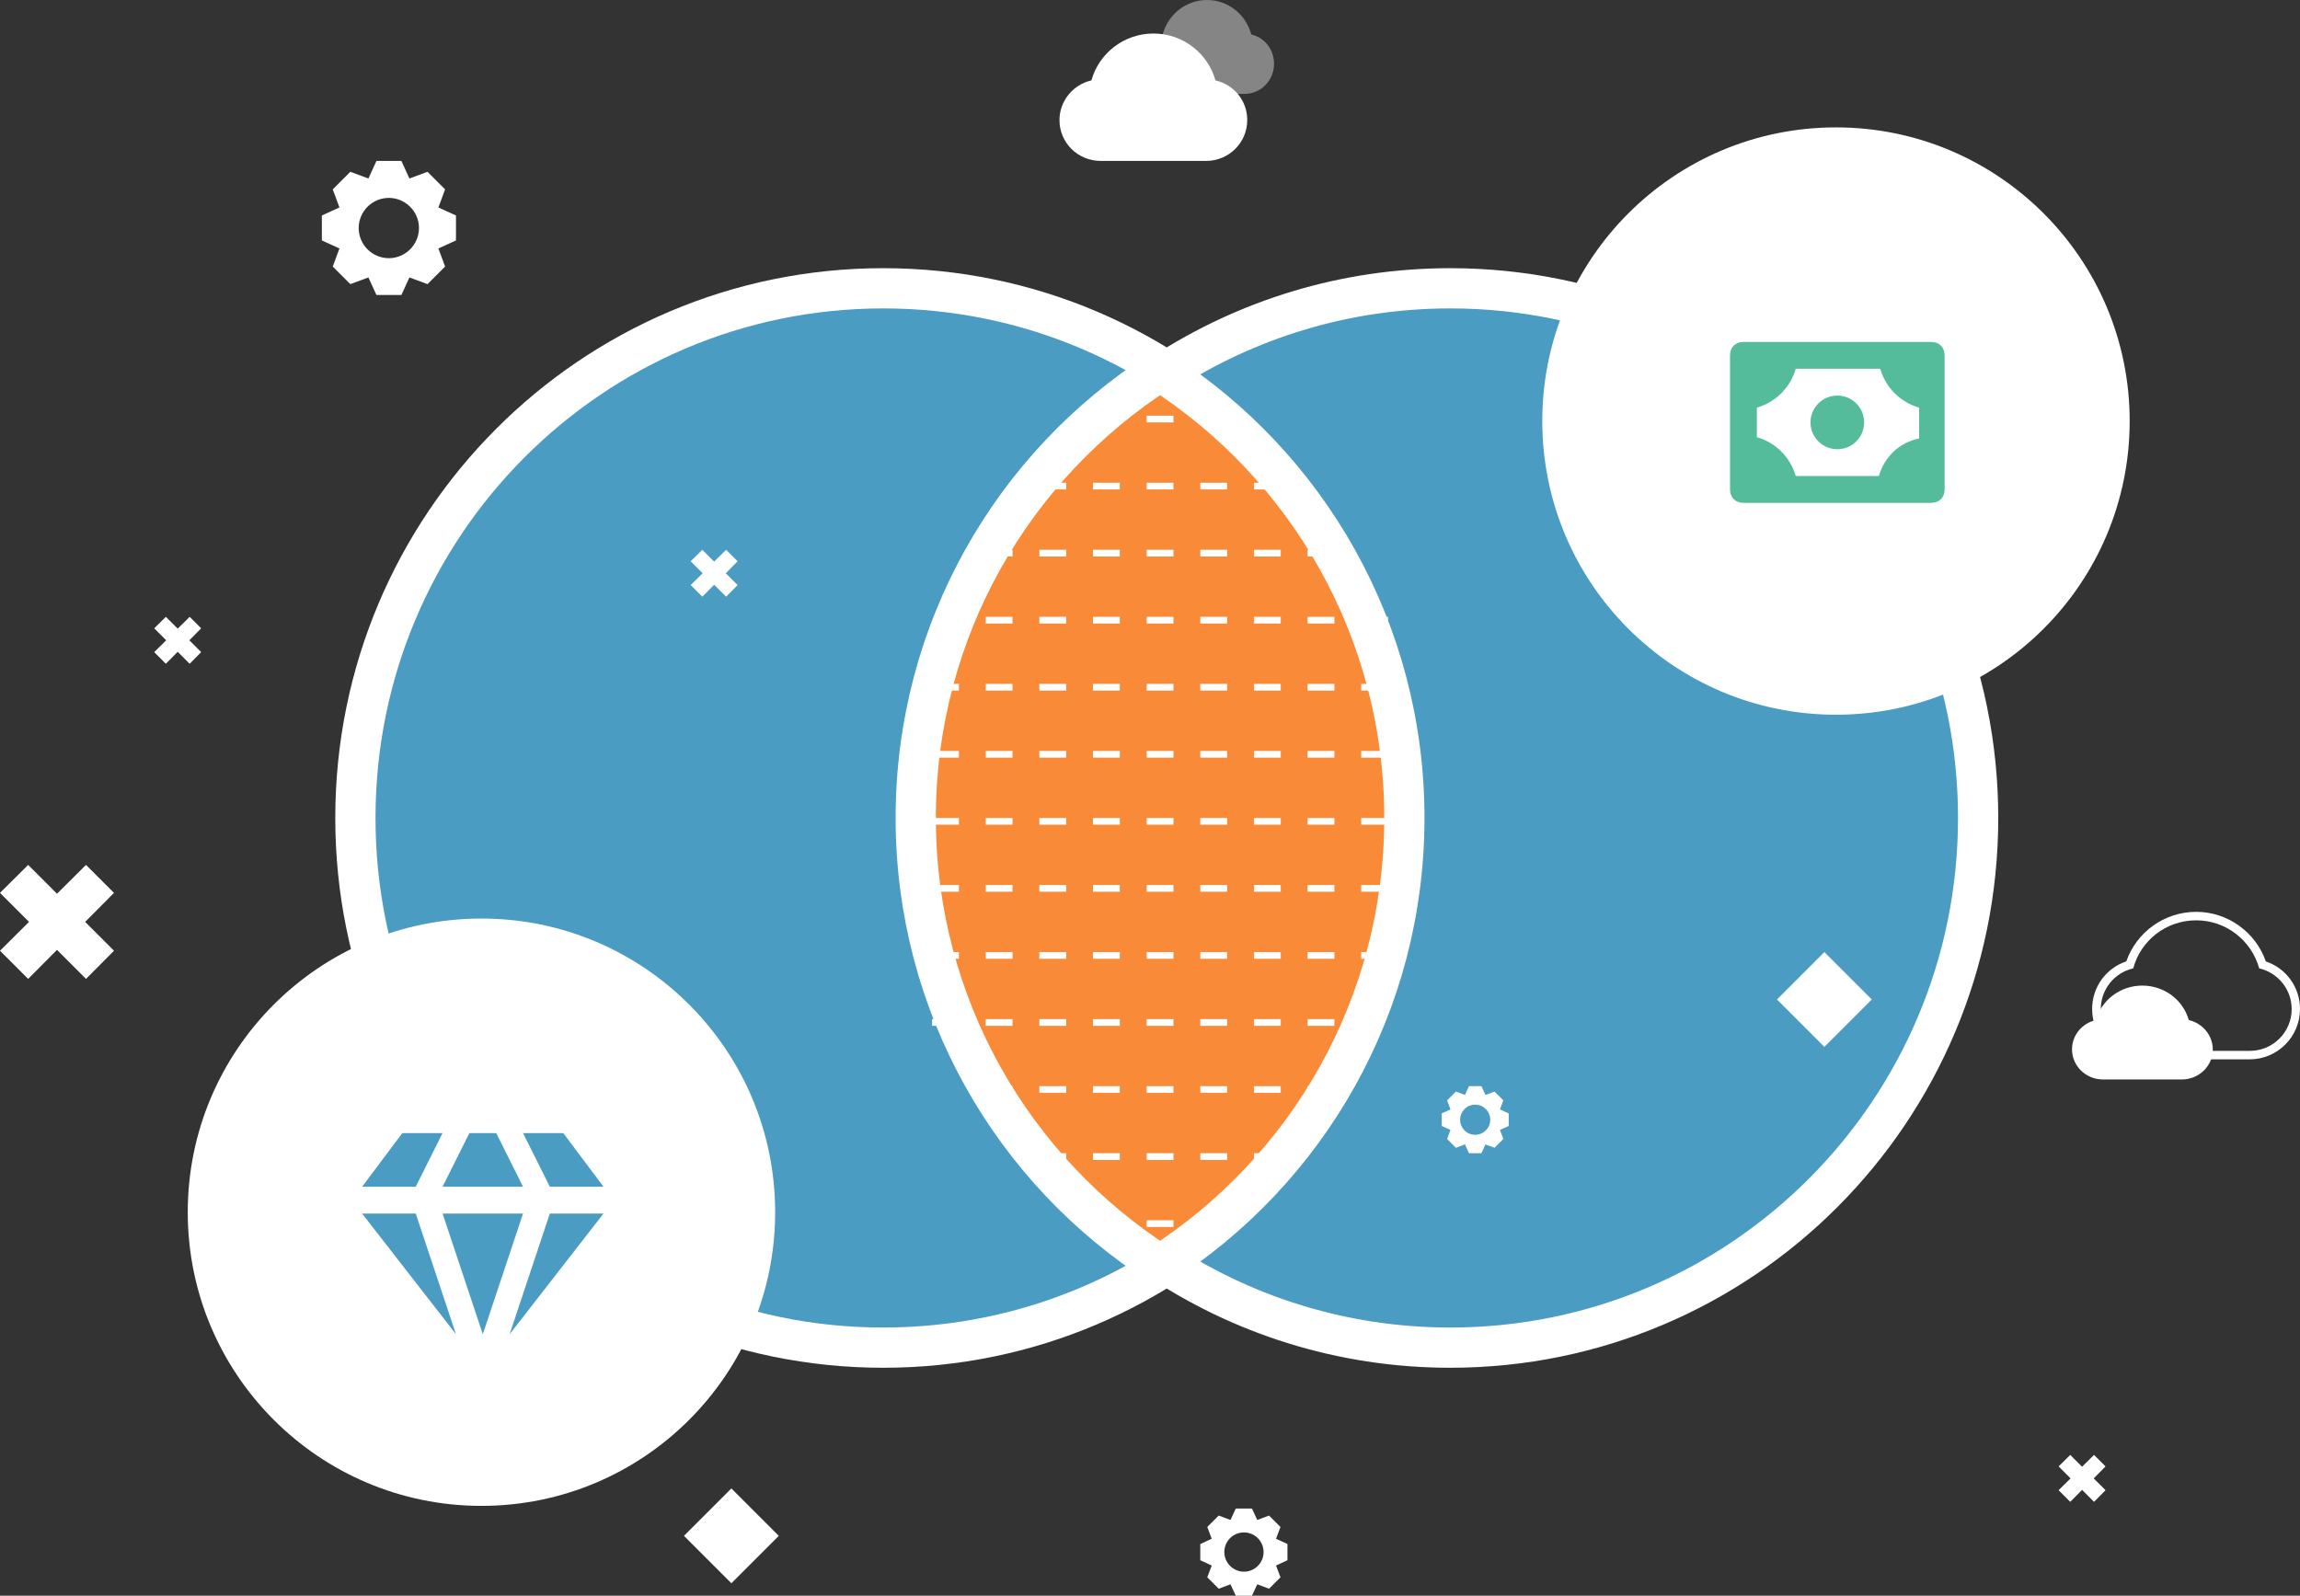 <svg xmlns="http://www.w3.org/2000/svg" xmlns:xlink="http://www.w3.org/1999/xlink" width="343" height="238">
	<rect width="100%" height="100%" fill="#333333" stroke="none"/>
	<defs>
		<clipPath id="clip_0">
			<rect x="-61" y="-4038" width="1024" height="5194" clip-rule="evenodd"/>
		</clipPath>
	</defs>
	<g clip-path="url(#clip_0)">
		<path fill="rgb(74,156,194)" stroke="none" transform="translate(53 43)" d="M78.718 158C122.192 158 157.435 122.63 157.435 79C157.435 35.37 122.192 0 78.718 0C35.243 0 0 35.37 0 79C0 122.63 35.243 158 78.718 158Z"/>
	</g>
	<defs>
		<clipPath id="clip_1">
			<rect x="-61" y="-4038" width="1024" height="5194" clip-rule="evenodd"/>
		</clipPath>
	</defs>
	<g clip-path="url(#clip_1)">
		<path fill="none" stroke="rgb(255,255,255)" stroke-width="6" stroke-miterlimit="4" transform="translate(53 43)" d="M78.718 158C122.192 158 157.435 122.63 157.435 79C157.435 35.37 122.192 0 78.718 0C35.243 0 0 35.37 0 79C0 122.63 35.243 158 78.718 158Z"/>
	</g>
	<defs>
		<clipPath id="clip_2">
			<rect x="-61" y="-4038" width="1024" height="5194" clip-rule="evenodd"/>
		</clipPath>
	</defs>
	<g clip-path="url(#clip_2)">
		<path fill="rgb(74,156,194)" stroke="none" transform="translate(172.335 43)" d="M0 144.551C12.551 153.043 27.672 158 43.948 158C87.422 158 122.665 122.63 122.665 79C122.665 35.37 87.422 0 43.948 0C28.192 0 13.518 4.645 1.21 12.646"/>
	</g>
	<defs>
		<clipPath id="clip_3">
			<rect x="-61" y="-4038" width="1024" height="5194" clip-rule="evenodd"/>
		</clipPath>
	</defs>
	<g clip-path="url(#clip_3)">
		<path fill="none" stroke="rgb(255,255,255)" stroke-width="6" stroke-miterlimit="4" transform="translate(172.335 43)" d="M0 144.551C12.551 153.043 27.672 158 43.948 158C87.422 158 122.665 122.63 122.665 79C122.665 35.37 87.422 0 43.948 0C28.192 0 13.518 4.645 1.21 12.646"/>
	</g>
	<defs>
		<clipPath id="clip_4">
			<rect x="-61" y="-4038" width="1024" height="5194" clip-rule="evenodd"/>
		</clipPath>
	</defs>
	<g clip-path="url(#clip_4)">
		<path fill="rgb(255,255,255)" stroke="none" transform="translate(28 137)" d="M43.8 87.6C67.99 87.6 87.6 67.99 87.6 43.8C87.6 19.61 67.99 0 43.8 0C19.61 0 0 19.61 0 43.8C0 67.99 19.61 87.6 43.8 87.6Z"/>
	</g>
	<defs>
		<clipPath id="clip_5">
			<rect x="-61" y="-4038" width="1024" height="5194" clip-rule="evenodd"/>
		</clipPath>
	</defs>
	<g clip-path="url(#clip_5)">
		<path fill="rgb(74,156,194)" stroke="none" transform="translate(54 169)" d="M6 0L12 0L8 8L0 8L6 0ZM16 0L20 0L24 8L12 8L16 0ZM30 0L24 0L28 8L36 8L30 0ZM8 12L14 30L0 12L8 12ZM18 30L24 12L12 12L18 30ZM36 12L28 12L22 30C22 30 35.24 12.977 36 12Z" fill-rule="evenodd"/>
	</g>
	<defs>
		<clipPath id="clip_6">
			<rect x="-61" y="-4038" width="1024" height="5194" clip-rule="evenodd"/>
		</clipPath>
	</defs>
	<g clip-path="url(#clip_6)">
		<path fill="rgb(255,255,255)" stroke="none" transform="translate(48 24)" d="M17.378 6.941L20 8.14L20 11.86L17.378 13.059L18.377 15.755L15.755 18.377L13.059 17.378L11.86 20L8.14 20L6.941 17.378L4.245 18.377L1.623 15.755L2.622 13.059L0 11.86L0 8.14L2.622 6.941L1.623 4.245L4.245 1.623L6.941 2.622L8.14 0L11.86 0L13.059 2.622L15.755 1.623L18.377 4.245L17.378 6.941ZM5.493 10.012C5.493 12.484 7.491 14.507 9.988 14.507C12.459 14.507 14.482 12.484 14.482 10.012C14.482 7.541 12.459 5.518 9.988 5.518C7.516 5.518 5.493 7.516 5.493 10.012Z" fill-rule="evenodd"/>
	</g>
	<defs>
		<clipPath id="clip_7">
			<rect x="-61" y="-4038" width="1024" height="5194" clip-rule="evenodd"/>
		</clipPath>
	</defs>
	<g clip-path="url(#clip_7)">
		<path fill="rgb(255,255,255)" fill-opacity="0.4" stroke="none" transform="translate(170 0)" d="M16.61 5.141C15.805 2.171 13.171 0 10 0C6.829 0 4.195 2.171 3.39 5.141C1.439 5.59 0 7.387 0 9.508C0 11.979 1.951 14 4.39 14L15.61 14C18.024 14 20 12.004 20 9.508C20 7.362 18.561 5.59 16.61 5.141Z"/>
	</g>
	<defs>
		<clipPath id="clip_8">
			<rect x="-61" y="-4038" width="1024" height="5194" clip-rule="evenodd"/>
		</clipPath>
	</defs>
	<g clip-path="url(#clip_8)">
		<path fill="rgb(255,255,255)" stroke="none" transform="translate(158 5)" d="M23.262 6.992C22.14 2.965 18.425 0 14.012 0C9.599 0 5.884 2.965 4.762 6.992C2.045 7.61 0 10.031 0 12.922C0 16.282 2.743 19 6.134 19L21.866 19C25.257 19 28 16.282 28 12.922C28.025 10.031 26.005 7.61 23.262 6.992Z"/>
	</g>
	<defs>
		<clipPath id="clip_9">
			<rect x="-61" y="-4038" width="1024" height="5194" clip-rule="evenodd"/>
		</clipPath>
	</defs>
	<g clip-path="url(#clip_9)">
		<path fill="rgb(255,255,255)" stroke="none" transform="translate(179 225)" d="M11.296 4.503L13 5.292L13 7.708L11.296 8.497L11.957 10.252L10.252 11.957L8.497 11.296L7.708 13L5.292 13L4.503 11.296L2.748 11.957L1.043 10.252L1.704 8.497L0 7.708L0 5.292L1.704 4.503L1.043 2.748L2.748 1.043L4.503 1.704L5.292 0L7.708 0L8.497 1.704L10.252 1.043L11.957 2.748L11.296 4.503ZM3.587 6.487C3.587 8.115 4.91 9.413 6.513 9.413C8.115 9.413 9.438 8.115 9.438 6.487C9.438 4.859 8.115 3.562 6.513 3.562C4.885 3.562 3.587 4.859 3.587 6.487Z" fill-rule="evenodd"/>
	</g>
	<defs>
		<clipPath id="clip_10">
			<rect x="-61" y="-4038" width="1024" height="5194" clip-rule="evenodd"/>
		</clipPath>
	</defs>
	<g clip-path="url(#clip_10)">
		<path fill="rgb(255,255,255)" stroke="none" transform="translate(215 162)" d="M8.689 3.471L10 4.07L10 5.93L8.689 6.529L9.189 7.878L7.878 9.189L6.529 8.689L5.93 10L4.07 10L3.471 8.689L2.122 9.189L0.811 7.878L1.311 6.529L0 5.93L0 4.07L1.311 3.471L0.811 2.122L2.122 0.811L3.471 1.311L4.07 0L5.93 0L6.529 1.311L7.878 0.811L9.189 2.122L8.689 3.471ZM2.747 5.006C2.747 6.242 3.745 7.253 4.994 7.253C6.242 7.253 7.241 6.242 7.241 5.006C7.241 3.77 6.23 2.759 4.994 2.759C3.758 2.759 2.747 3.758 2.747 5.006Z" fill-rule="evenodd"/>
	</g>
	<defs>
		<clipPath id="clip_11">
			<rect x="-61" y="-4038" width="1024" height="5194" clip-rule="evenodd"/>
		</clipPath>
	</defs>
	<g clip-path="url(#clip_11)">
		<path fill="rgb(255,255,255)" stroke="none" transform="translate(312 136)" d="M5.095 7.392C6.616 3.013 10.798 0 15.513 0C20.202 0 24.384 3.013 25.905 7.392C28.947 8.43 31 11.241 31 14.506C31 18.633 27.629 22 23.497 22L7.503 22C3.371 22 0 18.633 0 14.506C0 11.241 2.053 8.405 5.095 7.392ZM24.917 8.43C23.776 4.304 19.999 1.266 15.513 1.266C11.001 1.266 7.224 4.304 6.134 8.43C3.346 9.063 1.293 11.544 1.293 14.506C1.293 17.949 4.081 20.734 7.528 20.734L23.523 20.734C26.97 20.734 29.758 17.949 29.758 14.506C29.758 11.544 27.68 9.063 24.917 8.43Z" fill-rule="evenodd"/>
	</g>
	<defs>
		<clipPath id="clip_12">
			<rect x="-61" y="-4038" width="1024" height="5194" clip-rule="evenodd"/>
		</clipPath>
	</defs>
	<g clip-path="url(#clip_12)">
		<path fill="rgb(255,255,255)" stroke="none" transform="translate(309 147)" d="M17.413 5.144C16.591 2.184 13.801 0 10.488 0C7.174 0 4.384 2.184 3.562 5.144C1.52 5.605 0 7.376 0 9.511C0 11.986 2.068 14 4.609 14L16.392 14C18.932 14 21 11.986 21 9.511C20.975 7.4 19.456 5.605 17.413 5.144Z"/>
	</g>
	<defs>
		<clipPath id="clip_13">
			<rect x="-61" y="-4038" width="1024" height="5194" clip-rule="evenodd"/>
		</clipPath>
	</defs>
	<g clip-path="url(#clip_13)">
		<path fill="rgb(255,255,255)" stroke="none" transform="translate(307 217)" d="M7 1.713L5.287 0L3.5 1.762L1.738 0L0 1.713L1.787 3.5L0 5.262L1.738 7L3.5 5.213L5.287 7L7 5.262L5.238 3.5L7 1.713Z"/>
	</g>
	<defs>
		<clipPath id="clip_14">
			<rect x="-61" y="-4038" width="1024" height="5194" clip-rule="evenodd"/>
		</clipPath>
	</defs>
	<g clip-path="url(#clip_14)">
		<path fill="rgb(255,255,255)" stroke="none" transform="translate(23 92)" d="M7 1.713L5.287 0L3.5 1.762L1.738 0L0 1.713L1.787 3.5L0 5.262L1.738 7L3.5 5.213L5.287 7L7 5.262L5.238 3.5L7 1.713Z"/>
	</g>
	<defs>
		<clipPath id="clip_15">
			<rect x="-61" y="-4038" width="1024" height="5194" clip-rule="evenodd"/>
		</clipPath>
	</defs>
	<g clip-path="url(#clip_15)">
		<path fill="rgb(255,255,255)" stroke="none" transform="translate(103 82)" d="M7 1.713L5.287 0L3.5 1.762L1.738 0L0 1.713L1.787 3.5L0 5.262L1.738 7L3.5 5.213L5.287 7L7 5.262L5.238 3.5L7 1.713Z"/>
	</g>
	<defs>
		<clipPath id="clip_16">
			<rect x="-61" y="-4038" width="1024" height="5194" clip-rule="evenodd"/>
		</clipPath>
	</defs>
	<g clip-path="url(#clip_16)">
		<path fill="rgb(255,255,255)" stroke="none" transform="matrix(0.707 0.707 -0.707 0.707 272.071 142)" d="M0 0L10 0L10 10L0 10L0 0Z"/>
	</g>
	<defs>
		<clipPath id="clip_17">
			<rect x="-61" y="-4038" width="1024" height="5194" clip-rule="evenodd"/>
		</clipPath>
	</defs>
	<g clip-path="url(#clip_17)">
		<path fill="rgb(255,255,255)" stroke="none" transform="matrix(0.707 0.707 -0.707 0.707 109.071 222)" d="M0 0L10 0L10 10L0 10L0 0Z"/>
	</g>
	<defs>
		<clipPath id="clip_18">
			<rect x="-61" y="-4038" width="1024" height="5194" clip-rule="evenodd"/>
		</clipPath>
	</defs>
	<g clip-path="url(#clip_18)">
		<path fill="rgb(255,255,255)" stroke="none" transform="translate(0 129)" d="M17 4.173L12.827 0L8.5 4.302L4.198 0L0 4.173L4.327 8.5L0 12.802L4.198 17L8.5 12.673L12.827 17L17 12.802L12.698 8.5L17 4.173Z"/>
	</g>
	<defs>
		<clipPath id="clip_19">
			<rect x="-61" y="-4038" width="1024" height="5194" clip-rule="evenodd"/>
		</clipPath>
	</defs>
	<g clip-path="url(#clip_19)">
		<path fill="rgb(255,255,255)" stroke="none" transform="translate(230 19)" d="M43.8 87.6C67.99 87.6 87.6 67.99 87.6 43.8C87.6 19.61 67.99 0 43.8 0C19.61 0 0 19.61 0 43.8C0 67.99 19.61 87.6 43.8 87.6Z"/>
	</g>
	<defs>
		<clipPath id="clip_20">
			<rect x="-61" y="-4038" width="1024" height="5194" clip-rule="evenodd"/>
		</clipPath>
	</defs>
	<g clip-path="url(#clip_20)">
		<path fill="rgb(84,187,155)" stroke="none" transform="translate(258 51)" d="M2 0L30 0C31.2 0 32 0.8 32 2L32 22C32 23.2 31.2 24 30 24L2 24C0.8 24 0 23.2 0 22L0 2C0 0.8 0.8 0 2 0ZM9.8 20L22.2 20C23 17.2 25.2 15 28.2 14.4L28.2 9.8C25.4 9 23.2 6.8 22.4 4L9.8 4C9 6.8 6.8 9 4 9.8L4 14.2C6.8 15 9 17.2 9.8 20Z" fill-rule="evenodd"/>
	</g>
	<defs>
		<clipPath id="clip_21">
			<rect x="-61" y="-4038" width="1024" height="5194" clip-rule="evenodd"/>
		</clipPath>
	</defs>
	<g clip-path="url(#clip_21)">
		<path fill="rgb(84,187,155)" stroke="none" transform="translate(270 59)" d="M4 8C6.209 8 8 6.209 8 4C8 1.791 6.209 0 4 0C1.791 0 0 1.791 0 4C0 6.209 1.791 8 4 8Z"/>
	</g>
	<defs>
		<clipPath id="clip_22">
			<rect x="-61" y="-4038" width="1024" height="5194" clip-rule="evenodd"/>
		</clipPath>
	</defs>
	<g clip-path="url(#clip_22)">
		<path fill="rgb(249,139,56)" stroke="none" transform="translate(136.565 55.352)" d="M36.435 3.83251e-06C58.342 14.027 72.87 38.635 72.87 66.648C72.87 94.66 58.342 119.268 36.435 133.295C14.528 119.268 0 94.66 0 66.648C0 38.635 14.528 14.027 36.435 0L36.435 3.83251e-06Z"/>
	</g>
	<defs>
		<clipPath id="clip_23">
			<rect x="-61" y="-4038" width="1024" height="5194" clip-rule="evenodd"/>
		</clipPath>
	</defs>
	<g clip-path="url(#clip_23)">
		<path fill="none" stroke="rgb(255,255,255)" stroke-width="6" stroke-miterlimit="4" transform="translate(136.565 55.352)" d="M36.435 3.83251e-06C58.342 14.027 72.87 38.635 72.87 66.648C72.87 94.66 58.342 119.268 36.435 133.295C14.528 119.268 0 94.66 0 66.648C0 38.635 14.528 14.027 36.435 0L36.435 3.83251e-06Z"/>
	</g>
	<defs>
		<clipPath id="clip_24">
			<rect x="-61" y="-4038" width="1024" height="5194" clip-rule="evenodd"/>
		</clipPath>
	</defs>
	<g clip-path="url(#clip_24)">
		<path fill="rgb(255,255,255)" stroke="none" transform="translate(163 62)" d="M0 1L0 0L4 0L4 1L0 1Z"/>
	</g>
	<defs>
		<clipPath id="clip_25">
			<rect x="-61" y="-4038" width="1024" height="5194" clip-rule="evenodd"/>
		</clipPath>
	</defs>
	<g clip-path="url(#clip_25)">
		<path fill="rgb(255,255,255)" stroke="none" transform="translate(171 62)" d="M0 1L0 0L4 0L4 1L0 1Z"/>
	</g>
	<defs>
		<clipPath id="clip_26">
			<rect x="-61" y="-4038" width="1024" height="5194" clip-rule="evenodd"/>
		</clipPath>
	</defs>
	<g clip-path="url(#clip_26)">
		<path fill="rgb(255,255,255)" stroke="none" transform="translate(179 62)" d="M0 1L0 0L4 0L4 1L0 1Z"/>
	</g>
	<defs>
		<clipPath id="clip_27">
			<rect x="-61" y="-4038" width="1024" height="5194" clip-rule="evenodd"/>
		</clipPath>
	</defs>
	<g clip-path="url(#clip_27)">
		<path fill="rgb(255,255,255)" stroke="none" transform="translate(155 72)" d="M0 1L0 0L4 0L4 1L0 1Z"/>
	</g>
	<defs>
		<clipPath id="clip_28">
			<rect x="-61" y="-4038" width="1024" height="5194" clip-rule="evenodd"/>
		</clipPath>
	</defs>
	<g clip-path="url(#clip_28)">
		<path fill="rgb(255,255,255)" stroke="none" transform="translate(163 72)" d="M0 1L0 0L4 0L4 1L0 1Z"/>
	</g>
	<defs>
		<clipPath id="clip_29">
			<rect x="-61" y="-4038" width="1024" height="5194" clip-rule="evenodd"/>
		</clipPath>
	</defs>
	<g clip-path="url(#clip_29)">
		<path fill="rgb(255,255,255)" stroke="none" transform="translate(171 72)" d="M0 1L0 0L4 0L4 1L0 1Z"/>
	</g>
	<defs>
		<clipPath id="clip_30">
			<rect x="-61" y="-4038" width="1024" height="5194" clip-rule="evenodd"/>
		</clipPath>
	</defs>
	<g clip-path="url(#clip_30)">
		<path fill="rgb(255,255,255)" stroke="none" transform="translate(179 72)" d="M0 1L0 0L4 0L4 1L0 1Z"/>
	</g>
	<defs>
		<clipPath id="clip_31">
			<rect x="-61" y="-4038" width="1024" height="5194" clip-rule="evenodd"/>
		</clipPath>
	</defs>
	<g clip-path="url(#clip_31)">
		<path fill="rgb(255,255,255)" stroke="none" transform="translate(187 72)" d="M0 1L0 0L4 0L4 1L0 1Z"/>
	</g>
	<defs>
		<clipPath id="clip_32">
			<rect x="-61" y="-4038" width="1024" height="5194" clip-rule="evenodd"/>
		</clipPath>
	</defs>
	<g clip-path="url(#clip_32)">
		<path fill="rgb(255,255,255)" stroke="none" transform="translate(147 82)" d="M0 1L0 0L4 0L4 1L0 1Z"/>
	</g>
	<defs>
		<clipPath id="clip_33">
			<rect x="-61" y="-4038" width="1024" height="5194" clip-rule="evenodd"/>
		</clipPath>
	</defs>
	<g clip-path="url(#clip_33)">
		<path fill="rgb(255,255,255)" stroke="none" transform="translate(155 82)" d="M0 1L0 0L4 0L4 1L0 1Z"/>
	</g>
	<defs>
		<clipPath id="clip_34">
			<rect x="-61" y="-4038" width="1024" height="5194" clip-rule="evenodd"/>
		</clipPath>
	</defs>
	<g clip-path="url(#clip_34)">
		<path fill="rgb(255,255,255)" stroke="none" transform="translate(163 82)" d="M0 1L0 0L4 0L4 1L0 1Z"/>
	</g>
	<defs>
		<clipPath id="clip_35">
			<rect x="-61" y="-4038" width="1024" height="5194" clip-rule="evenodd"/>
		</clipPath>
	</defs>
	<g clip-path="url(#clip_35)">
		<path fill="rgb(255,255,255)" stroke="none" transform="translate(171 82)" d="M0 1L0 0L4 0L4 1L0 1Z"/>
	</g>
	<defs>
		<clipPath id="clip_36">
			<rect x="-61" y="-4038" width="1024" height="5194" clip-rule="evenodd"/>
		</clipPath>
	</defs>
	<g clip-path="url(#clip_36)">
		<path fill="rgb(255,255,255)" stroke="none" transform="translate(179 82)" d="M0 1L0 0L4 0L4 1L0 1Z"/>
	</g>
	<defs>
		<clipPath id="clip_37">
			<rect x="-61" y="-4038" width="1024" height="5194" clip-rule="evenodd"/>
		</clipPath>
	</defs>
	<g clip-path="url(#clip_37)">
		<path fill="rgb(255,255,255)" stroke="none" transform="translate(187 82)" d="M0 1L0 0L4 0L4 1L0 1Z"/>
	</g>
	<defs>
		<clipPath id="clip_38">
			<rect x="-61" y="-4038" width="1024" height="5194" clip-rule="evenodd"/>
		</clipPath>
	</defs>
	<g clip-path="url(#clip_38)">
		<path fill="rgb(255,255,255)" stroke="none" transform="translate(195 82)" d="M0 1L0 0L4 0L4 1L0 1Z"/>
	</g>
	<defs>
		<clipPath id="clip_39">
			<rect x="-61" y="-4038" width="1024" height="5194" clip-rule="evenodd"/>
		</clipPath>
	</defs>
	<g clip-path="url(#clip_39)">
		<path fill="rgb(255,255,255)" stroke="none" transform="translate(147 92)" d="M0 1L0 0L4 0L4 1L0 1Z"/>
	</g>
	<defs>
		<clipPath id="clip_40">
			<rect x="-61" y="-4038" width="1024" height="5194" clip-rule="evenodd"/>
		</clipPath>
	</defs>
	<g clip-path="url(#clip_40)">
		<path fill="rgb(255,255,255)" stroke="none" transform="translate(155 92)" d="M0 1L0 0L4 0L4 1L0 1Z"/>
	</g>
	<defs>
		<clipPath id="clip_41">
			<rect x="-61" y="-4038" width="1024" height="5194" clip-rule="evenodd"/>
		</clipPath>
	</defs>
	<g clip-path="url(#clip_41)">
		<path fill="rgb(255,255,255)" stroke="none" transform="translate(163 92)" d="M0 1L0 0L4 0L4 1L0 1Z"/>
	</g>
	<defs>
		<clipPath id="clip_42">
			<rect x="-61" y="-4038" width="1024" height="5194" clip-rule="evenodd"/>
		</clipPath>
	</defs>
	<g clip-path="url(#clip_42)">
		<path fill="rgb(255,255,255)" stroke="none" transform="translate(171 92)" d="M0 1L0 0L4 0L4 1L0 1Z"/>
	</g>
	<defs>
		<clipPath id="clip_43">
			<rect x="-61" y="-4038" width="1024" height="5194" clip-rule="evenodd"/>
		</clipPath>
	</defs>
	<g clip-path="url(#clip_43)">
		<path fill="rgb(255,255,255)" stroke="none" transform="translate(179 92)" d="M0 1L0 0L4 0L4 1L0 1Z"/>
	</g>
	<defs>
		<clipPath id="clip_44">
			<rect x="-61" y="-4038" width="1024" height="5194" clip-rule="evenodd"/>
		</clipPath>
	</defs>
	<g clip-path="url(#clip_44)">
		<path fill="rgb(255,255,255)" stroke="none" transform="translate(187 92)" d="M0 1L0 0L4 0L4 1L0 1Z"/>
	</g>
	<defs>
		<clipPath id="clip_45">
			<rect x="-61" y="-4038" width="1024" height="5194" clip-rule="evenodd"/>
		</clipPath>
	</defs>
	<g clip-path="url(#clip_45)">
		<path fill="rgb(255,255,255)" stroke="none" transform="translate(195 92)" d="M0 1L0 0L4 0L4 1L0 1Z"/>
	</g>
	<defs>
		<clipPath id="clip_46">
			<rect x="-61" y="-4038" width="1024" height="5194" clip-rule="evenodd"/>
		</clipPath>
	</defs>
	<g clip-path="url(#clip_46)">
		<path fill="rgb(255,255,255)" stroke="none" transform="translate(203 92)" d="M0 1L0 0L4 0L4 1L0 1Z"/>
	</g>
	<defs>
		<clipPath id="clip_47">
			<rect x="-61" y="-4038" width="1024" height="5194" clip-rule="evenodd"/>
		</clipPath>
	</defs>
	<g clip-path="url(#clip_47)">
		<path fill="rgb(255,255,255)" stroke="none" transform="translate(139 102)" d="M0 1L0 0L4 0L4 1L0 1Z"/>
	</g>
	<defs>
		<clipPath id="clip_48">
			<rect x="-61" y="-4038" width="1024" height="5194" clip-rule="evenodd"/>
		</clipPath>
	</defs>
	<g clip-path="url(#clip_48)">
		<path fill="rgb(255,255,255)" stroke="none" transform="translate(147 102)" d="M0 1L0 0L4 0L4 1L0 1Z"/>
	</g>
	<defs>
		<clipPath id="clip_49">
			<rect x="-61" y="-4038" width="1024" height="5194" clip-rule="evenodd"/>
		</clipPath>
	</defs>
	<g clip-path="url(#clip_49)">
		<path fill="rgb(255,255,255)" stroke="none" transform="translate(155 102)" d="M0 1L0 0L4 0L4 1L0 1Z"/>
	</g>
	<defs>
		<clipPath id="clip_50">
			<rect x="-61" y="-4038" width="1024" height="5194" clip-rule="evenodd"/>
		</clipPath>
	</defs>
	<g clip-path="url(#clip_50)">
		<path fill="rgb(255,255,255)" stroke="none" transform="translate(163 102)" d="M0 1L0 0L4 0L4 1L0 1Z"/>
	</g>
	<defs>
		<clipPath id="clip_51">
			<rect x="-61" y="-4038" width="1024" height="5194" clip-rule="evenodd"/>
		</clipPath>
	</defs>
	<g clip-path="url(#clip_51)">
		<path fill="rgb(255,255,255)" stroke="none" transform="translate(171 102)" d="M0 1L0 0L4 0L4 1L0 1Z"/>
	</g>
	<defs>
		<clipPath id="clip_52">
			<rect x="-61" y="-4038" width="1024" height="5194" clip-rule="evenodd"/>
		</clipPath>
	</defs>
	<g clip-path="url(#clip_52)">
		<path fill="rgb(255,255,255)" stroke="none" transform="translate(179 102)" d="M0 1L0 0L4 0L4 1L0 1Z"/>
	</g>
	<defs>
		<clipPath id="clip_53">
			<rect x="-61" y="-4038" width="1024" height="5194" clip-rule="evenodd"/>
		</clipPath>
	</defs>
	<g clip-path="url(#clip_53)">
		<path fill="rgb(255,255,255)" stroke="none" transform="translate(187 102)" d="M0 1L0 0L4 0L4 1L0 1Z"/>
	</g>
	<defs>
		<clipPath id="clip_54">
			<rect x="-61" y="-4038" width="1024" height="5194" clip-rule="evenodd"/>
		</clipPath>
	</defs>
	<g clip-path="url(#clip_54)">
		<path fill="rgb(255,255,255)" stroke="none" transform="translate(195 102)" d="M0 1L0 0L4 0L4 1L0 1Z"/>
	</g>
	<defs>
		<clipPath id="clip_55">
			<rect x="-61" y="-4038" width="1024" height="5194" clip-rule="evenodd"/>
		</clipPath>
	</defs>
	<g clip-path="url(#clip_55)">
		<path fill="rgb(255,255,255)" stroke="none" transform="translate(203 102)" d="M0 1L0 0L4 0L4 1L0 1Z"/>
	</g>
	<defs>
		<clipPath id="clip_56">
			<rect x="-61" y="-4038" width="1024" height="5194" clip-rule="evenodd"/>
		</clipPath>
	</defs>
	<g clip-path="url(#clip_56)">
		<path fill="rgb(255,255,255)" stroke="none" transform="translate(139 112)" d="M0 1L0 0L4 0L4 1L0 1Z"/>
	</g>
	<defs>
		<clipPath id="clip_57">
			<rect x="-61" y="-4038" width="1024" height="5194" clip-rule="evenodd"/>
		</clipPath>
	</defs>
	<g clip-path="url(#clip_57)">
		<path fill="rgb(255,255,255)" stroke="none" transform="translate(147 112)" d="M0 1L0 0L4 0L4 1L0 1Z"/>
	</g>
	<defs>
		<clipPath id="clip_58">
			<rect x="-61" y="-4038" width="1024" height="5194" clip-rule="evenodd"/>
		</clipPath>
	</defs>
	<g clip-path="url(#clip_58)">
		<path fill="rgb(255,255,255)" stroke="none" transform="translate(155 112)" d="M0 1L0 0L4 0L4 1L0 1Z"/>
	</g>
	<defs>
		<clipPath id="clip_59">
			<rect x="-61" y="-4038" width="1024" height="5194" clip-rule="evenodd"/>
		</clipPath>
	</defs>
	<g clip-path="url(#clip_59)">
		<path fill="rgb(255,255,255)" stroke="none" transform="translate(163 112)" d="M0 1L0 0L4 0L4 1L0 1Z"/>
	</g>
	<defs>
		<clipPath id="clip_60">
			<rect x="-61" y="-4038" width="1024" height="5194" clip-rule="evenodd"/>
		</clipPath>
	</defs>
	<g clip-path="url(#clip_60)">
		<path fill="rgb(255,255,255)" stroke="none" transform="translate(171 112)" d="M0 1L0 0L4 0L4 1L0 1Z"/>
	</g>
	<defs>
		<clipPath id="clip_61">
			<rect x="-61" y="-4038" width="1024" height="5194" clip-rule="evenodd"/>
		</clipPath>
	</defs>
	<g clip-path="url(#clip_61)">
		<path fill="rgb(255,255,255)" stroke="none" transform="translate(179 112)" d="M0 1L0 0L4 0L4 1L0 1Z"/>
	</g>
	<defs>
		<clipPath id="clip_62">
			<rect x="-61" y="-4038" width="1024" height="5194" clip-rule="evenodd"/>
		</clipPath>
	</defs>
	<g clip-path="url(#clip_62)">
		<path fill="rgb(255,255,255)" stroke="none" transform="translate(187 112)" d="M0 1L0 0L4 0L4 1L0 1Z"/>
	</g>
	<defs>
		<clipPath id="clip_63">
			<rect x="-61" y="-4038" width="1024" height="5194" clip-rule="evenodd"/>
		</clipPath>
	</defs>
	<g clip-path="url(#clip_63)">
		<path fill="rgb(255,255,255)" stroke="none" transform="translate(195 112)" d="M0 1L0 0L4 0L4 1L0 1Z"/>
	</g>
	<defs>
		<clipPath id="clip_64">
			<rect x="-61" y="-4038" width="1024" height="5194" clip-rule="evenodd"/>
		</clipPath>
	</defs>
	<g clip-path="url(#clip_64)">
		<path fill="rgb(255,255,255)" stroke="none" transform="translate(203 112)" d="M0 1L0 0L4 0L4 1L0 1Z"/>
	</g>
	<defs>
		<clipPath id="clip_65">
			<rect x="-61" y="-4038" width="1024" height="5194" clip-rule="evenodd"/>
		</clipPath>
	</defs>
	<g clip-path="url(#clip_65)">
		<path fill="rgb(255,255,255)" stroke="none" transform="translate(139 122)" d="M0 1L0 0L4 0L4 1L0 1Z"/>
	</g>
	<defs>
		<clipPath id="clip_66">
			<rect x="-61" y="-4038" width="1024" height="5194" clip-rule="evenodd"/>
		</clipPath>
	</defs>
	<g clip-path="url(#clip_66)">
		<path fill="rgb(255,255,255)" stroke="none" transform="translate(147 122)" d="M0 1L0 0L4 0L4 1L0 1Z"/>
	</g>
	<defs>
		<clipPath id="clip_67">
			<rect x="-61" y="-4038" width="1024" height="5194" clip-rule="evenodd"/>
		</clipPath>
	</defs>
	<g clip-path="url(#clip_67)">
		<path fill="rgb(255,255,255)" stroke="none" transform="translate(155 122)" d="M0 1L0 0L4 0L4 1L0 1Z"/>
	</g>
	<defs>
		<clipPath id="clip_68">
			<rect x="-61" y="-4038" width="1024" height="5194" clip-rule="evenodd"/>
		</clipPath>
	</defs>
	<g clip-path="url(#clip_68)">
		<path fill="rgb(255,255,255)" stroke="none" transform="translate(163 122)" d="M0 1L0 0L4 0L4 1L0 1Z"/>
	</g>
	<defs>
		<clipPath id="clip_69">
			<rect x="-61" y="-4038" width="1024" height="5194" clip-rule="evenodd"/>
		</clipPath>
	</defs>
	<g clip-path="url(#clip_69)">
		<path fill="rgb(255,255,255)" stroke="none" transform="translate(171 122)" d="M0 1L0 0L4 0L4 1L0 1Z"/>
	</g>
	<defs>
		<clipPath id="clip_70">
			<rect x="-61" y="-4038" width="1024" height="5194" clip-rule="evenodd"/>
		</clipPath>
	</defs>
	<g clip-path="url(#clip_70)">
		<path fill="rgb(255,255,255)" stroke="none" transform="translate(179 122)" d="M0 1L0 0L4 0L4 1L0 1Z"/>
	</g>
	<defs>
		<clipPath id="clip_71">
			<rect x="-61" y="-4038" width="1024" height="5194" clip-rule="evenodd"/>
		</clipPath>
	</defs>
	<g clip-path="url(#clip_71)">
		<path fill="rgb(255,255,255)" stroke="none" transform="translate(187 122)" d="M0 1L0 0L4 0L4 1L0 1Z"/>
	</g>
	<defs>
		<clipPath id="clip_72">
			<rect x="-61" y="-4038" width="1024" height="5194" clip-rule="evenodd"/>
		</clipPath>
	</defs>
	<g clip-path="url(#clip_72)">
		<path fill="rgb(255,255,255)" stroke="none" transform="translate(195 122)" d="M0 1L0 0L4 0L4 1L0 1Z"/>
	</g>
	<defs>
		<clipPath id="clip_73">
			<rect x="-61" y="-4038" width="1024" height="5194" clip-rule="evenodd"/>
		</clipPath>
	</defs>
	<g clip-path="url(#clip_73)">
		<path fill="rgb(255,255,255)" stroke="none" transform="translate(203 122)" d="M0 1L0 0L4 0L4 1L0 1Z"/>
	</g>
	<defs>
		<clipPath id="clip_74">
			<rect x="-61" y="-4038" width="1024" height="5194" clip-rule="evenodd"/>
		</clipPath>
	</defs>
	<g clip-path="url(#clip_74)">
		<path fill="rgb(255,255,255)" stroke="none" transform="translate(139 132)" d="M0 1L0 0L4 0L4 1L0 1Z"/>
	</g>
	<defs>
		<clipPath id="clip_75">
			<rect x="-61" y="-4038" width="1024" height="5194" clip-rule="evenodd"/>
		</clipPath>
	</defs>
	<g clip-path="url(#clip_75)">
		<path fill="rgb(255,255,255)" stroke="none" transform="translate(147 132)" d="M0 1L0 0L4 0L4 1L0 1Z"/>
	</g>
	<defs>
		<clipPath id="clip_76">
			<rect x="-61" y="-4038" width="1024" height="5194" clip-rule="evenodd"/>
		</clipPath>
	</defs>
	<g clip-path="url(#clip_76)">
		<path fill="rgb(255,255,255)" stroke="none" transform="translate(155 132)" d="M0 1L0 0L4 0L4 1L0 1Z"/>
	</g>
	<defs>
		<clipPath id="clip_77">
			<rect x="-61" y="-4038" width="1024" height="5194" clip-rule="evenodd"/>
		</clipPath>
	</defs>
	<g clip-path="url(#clip_77)">
		<path fill="rgb(255,255,255)" stroke="none" transform="translate(163 132)" d="M0 1L0 0L4 0L4 1L0 1Z"/>
	</g>
	<defs>
		<clipPath id="clip_78">
			<rect x="-61" y="-4038" width="1024" height="5194" clip-rule="evenodd"/>
		</clipPath>
	</defs>
	<g clip-path="url(#clip_78)">
		<path fill="rgb(255,255,255)" stroke="none" transform="translate(171 132)" d="M0 1L0 0L4 0L4 1L0 1Z"/>
	</g>
	<defs>
		<clipPath id="clip_79">
			<rect x="-61" y="-4038" width="1024" height="5194" clip-rule="evenodd"/>
		</clipPath>
	</defs>
	<g clip-path="url(#clip_79)">
		<path fill="rgb(255,255,255)" stroke="none" transform="translate(179 132)" d="M0 1L0 0L4 0L4 1L0 1Z"/>
	</g>
	<defs>
		<clipPath id="clip_80">
			<rect x="-61" y="-4038" width="1024" height="5194" clip-rule="evenodd"/>
		</clipPath>
	</defs>
	<g clip-path="url(#clip_80)">
		<path fill="rgb(255,255,255)" stroke="none" transform="translate(187 132)" d="M0 1L0 0L4 0L4 1L0 1Z"/>
	</g>
	<defs>
		<clipPath id="clip_81">
			<rect x="-61" y="-4038" width="1024" height="5194" clip-rule="evenodd"/>
		</clipPath>
	</defs>
	<g clip-path="url(#clip_81)">
		<path fill="rgb(255,255,255)" stroke="none" transform="translate(195 132)" d="M0 1L0 0L4 0L4 1L0 1Z"/>
	</g>
	<defs>
		<clipPath id="clip_82">
			<rect x="-61" y="-4038" width="1024" height="5194" clip-rule="evenodd"/>
		</clipPath>
	</defs>
	<g clip-path="url(#clip_82)">
		<path fill="rgb(255,255,255)" stroke="none" transform="translate(203 132)" d="M0 1L0 0L4 0L4 1L0 1Z"/>
	</g>
	<defs>
		<clipPath id="clip_83">
			<rect x="-61" y="-4038" width="1024" height="5194" clip-rule="evenodd"/>
		</clipPath>
	</defs>
	<g clip-path="url(#clip_83)">
		<path fill="rgb(255,255,255)" stroke="none" transform="translate(139 142)" d="M0 1L0 0L4 0L4 1L0 1Z"/>
	</g>
	<defs>
		<clipPath id="clip_84">
			<rect x="-61" y="-4038" width="1024" height="5194" clip-rule="evenodd"/>
		</clipPath>
	</defs>
	<g clip-path="url(#clip_84)">
		<path fill="rgb(255,255,255)" stroke="none" transform="translate(147 142)" d="M0 1L0 0L4 0L4 1L0 1Z"/>
	</g>
	<defs>
		<clipPath id="clip_85">
			<rect x="-61" y="-4038" width="1024" height="5194" clip-rule="evenodd"/>
		</clipPath>
	</defs>
	<g clip-path="url(#clip_85)">
		<path fill="rgb(255,255,255)" stroke="none" transform="translate(155 142)" d="M0 1L0 0L4 0L4 1L0 1Z"/>
	</g>
	<defs>
		<clipPath id="clip_86">
			<rect x="-61" y="-4038" width="1024" height="5194" clip-rule="evenodd"/>
		</clipPath>
	</defs>
	<g clip-path="url(#clip_86)">
		<path fill="rgb(255,255,255)" stroke="none" transform="translate(163 142)" d="M0 1L0 0L4 0L4 1L0 1Z"/>
	</g>
	<defs>
		<clipPath id="clip_87">
			<rect x="-61" y="-4038" width="1024" height="5194" clip-rule="evenodd"/>
		</clipPath>
	</defs>
	<g clip-path="url(#clip_87)">
		<path fill="rgb(255,255,255)" stroke="none" transform="translate(171 142)" d="M0 1L0 0L4 0L4 1L0 1Z"/>
	</g>
	<defs>
		<clipPath id="clip_88">
			<rect x="-61" y="-4038" width="1024" height="5194" clip-rule="evenodd"/>
		</clipPath>
	</defs>
	<g clip-path="url(#clip_88)">
		<path fill="rgb(255,255,255)" stroke="none" transform="translate(179 142)" d="M0 1L0 0L4 0L4 1L0 1Z"/>
	</g>
	<defs>
		<clipPath id="clip_89">
			<rect x="-61" y="-4038" width="1024" height="5194" clip-rule="evenodd"/>
		</clipPath>
	</defs>
	<g clip-path="url(#clip_89)">
		<path fill="rgb(255,255,255)" stroke="none" transform="translate(187 142)" d="M0 1L0 0L4 0L4 1L0 1Z"/>
	</g>
	<defs>
		<clipPath id="clip_90">
			<rect x="-61" y="-4038" width="1024" height="5194" clip-rule="evenodd"/>
		</clipPath>
	</defs>
	<g clip-path="url(#clip_90)">
		<path fill="rgb(255,255,255)" stroke="none" transform="translate(195 142)" d="M0 1L0 0L4 0L4 1L0 1Z"/>
	</g>
	<defs>
		<clipPath id="clip_91">
			<rect x="-61" y="-4038" width="1024" height="5194" clip-rule="evenodd"/>
		</clipPath>
	</defs>
	<g clip-path="url(#clip_91)">
		<path fill="rgb(255,255,255)" stroke="none" transform="translate(203 142)" d="M0 1L0 0L4 0L4 1L0 1Z"/>
	</g>
	<defs>
		<clipPath id="clip_92">
			<rect x="-61" y="-4038" width="1024" height="5194" clip-rule="evenodd"/>
		</clipPath>
	</defs>
	<g clip-path="url(#clip_92)">
		<path fill="rgb(255,255,255)" stroke="none" transform="translate(139 152)" d="M0 1L0 0L4 0L4 1L0 1Z"/>
	</g>
	<defs>
		<clipPath id="clip_93">
			<rect x="-61" y="-4038" width="1024" height="5194" clip-rule="evenodd"/>
		</clipPath>
	</defs>
	<g clip-path="url(#clip_93)">
		<path fill="rgb(255,255,255)" stroke="none" transform="translate(147 152)" d="M0 1L0 0L4 0L4 1L0 1Z"/>
	</g>
	<defs>
		<clipPath id="clip_94">
			<rect x="-61" y="-4038" width="1024" height="5194" clip-rule="evenodd"/>
		</clipPath>
	</defs>
	<g clip-path="url(#clip_94)">
		<path fill="rgb(255,255,255)" stroke="none" transform="translate(155 152)" d="M0 1L0 0L4 0L4 1L0 1Z"/>
	</g>
	<defs>
		<clipPath id="clip_95">
			<rect x="-61" y="-4038" width="1024" height="5194" clip-rule="evenodd"/>
		</clipPath>
	</defs>
	<g clip-path="url(#clip_95)">
		<path fill="rgb(255,255,255)" stroke="none" transform="translate(163 152)" d="M0 1L0 0L4 0L4 1L0 1Z"/>
	</g>
	<defs>
		<clipPath id="clip_96">
			<rect x="-61" y="-4038" width="1024" height="5194" clip-rule="evenodd"/>
		</clipPath>
	</defs>
	<g clip-path="url(#clip_96)">
		<path fill="rgb(255,255,255)" stroke="none" transform="translate(171 152)" d="M0 1L0 0L4 0L4 1L0 1Z"/>
	</g>
	<defs>
		<clipPath id="clip_97">
			<rect x="-61" y="-4038" width="1024" height="5194" clip-rule="evenodd"/>
		</clipPath>
	</defs>
	<g clip-path="url(#clip_97)">
		<path fill="rgb(255,255,255)" stroke="none" transform="translate(179 152)" d="M0 1L0 0L4 0L4 1L0 1Z"/>
	</g>
	<defs>
		<clipPath id="clip_98">
			<rect x="-61" y="-4038" width="1024" height="5194" clip-rule="evenodd"/>
		</clipPath>
	</defs>
	<g clip-path="url(#clip_98)">
		<path fill="rgb(255,255,255)" stroke="none" transform="translate(187 152)" d="M0 1L0 0L4 0L4 1L0 1Z"/>
	</g>
	<defs>
		<clipPath id="clip_99">
			<rect x="-61" y="-4038" width="1024" height="5194" clip-rule="evenodd"/>
		</clipPath>
	</defs>
	<g clip-path="url(#clip_99)">
		<path fill="rgb(255,255,255)" stroke="none" transform="translate(195 152)" d="M0 1L0 0L4 0L4 1L0 1Z"/>
	</g>
	<defs>
		<clipPath id="clip_100">
			<rect x="-61" y="-4038" width="1024" height="5194" clip-rule="evenodd"/>
		</clipPath>
	</defs>
	<g clip-path="url(#clip_100)">
		<path fill="rgb(255,255,255)" stroke="none" transform="translate(147 162)" d="M0 1L0 0L4 0L4 1L0 1Z"/>
	</g>
	<defs>
		<clipPath id="clip_101">
			<rect x="-61" y="-4038" width="1024" height="5194" clip-rule="evenodd"/>
		</clipPath>
	</defs>
	<g clip-path="url(#clip_101)">
		<path fill="rgb(255,255,255)" stroke="none" transform="translate(155 162)" d="M0 1L0 0L4 0L4 1L0 1Z"/>
	</g>
	<defs>
		<clipPath id="clip_102">
			<rect x="-61" y="-4038" width="1024" height="5194" clip-rule="evenodd"/>
		</clipPath>
	</defs>
	<g clip-path="url(#clip_102)">
		<path fill="rgb(255,255,255)" stroke="none" transform="translate(163 162)" d="M0 1L0 0L4 0L4 1L0 1Z"/>
	</g>
	<defs>
		<clipPath id="clip_103">
			<rect x="-61" y="-4038" width="1024" height="5194" clip-rule="evenodd"/>
		</clipPath>
	</defs>
	<g clip-path="url(#clip_103)">
		<path fill="rgb(255,255,255)" stroke="none" transform="translate(171 162)" d="M0 1L0 0L4 0L4 1L0 1Z"/>
	</g>
	<defs>
		<clipPath id="clip_104">
			<rect x="-61" y="-4038" width="1024" height="5194" clip-rule="evenodd"/>
		</clipPath>
	</defs>
	<g clip-path="url(#clip_104)">
		<path fill="rgb(255,255,255)" stroke="none" transform="translate(179 162)" d="M0 1L0 0L4 0L4 1L0 1Z"/>
	</g>
	<defs>
		<clipPath id="clip_105">
			<rect x="-61" y="-4038" width="1024" height="5194" clip-rule="evenodd"/>
		</clipPath>
	</defs>
	<g clip-path="url(#clip_105)">
		<path fill="rgb(255,255,255)" stroke="none" transform="translate(187 162)" d="M0 1L0 0L4 0L4 1L0 1Z"/>
	</g>
	<defs>
		<clipPath id="clip_106">
			<rect x="-61" y="-4038" width="1024" height="5194" clip-rule="evenodd"/>
		</clipPath>
	</defs>
	<g clip-path="url(#clip_106)">
		<path fill="rgb(255,255,255)" stroke="none" transform="translate(195 162)" d="M0 1L0 0L4 0L4 1L0 1Z"/>
	</g>
	<defs>
		<clipPath id="clip_107">
			<rect x="-61" y="-4038" width="1024" height="5194" clip-rule="evenodd"/>
		</clipPath>
	</defs>
	<g clip-path="url(#clip_107)">
		<path fill="rgb(255,255,255)" stroke="none" transform="translate(155 172)" d="M0 1L0 0L4 0L4 1L0 1Z"/>
	</g>
	<defs>
		<clipPath id="clip_108">
			<rect x="-61" y="-4038" width="1024" height="5194" clip-rule="evenodd"/>
		</clipPath>
	</defs>
	<g clip-path="url(#clip_108)">
		<path fill="rgb(255,255,255)" stroke="none" transform="translate(163 172)" d="M0 1L0 0L4 0L4 1L0 1Z"/>
	</g>
	<defs>
		<clipPath id="clip_109">
			<rect x="-61" y="-4038" width="1024" height="5194" clip-rule="evenodd"/>
		</clipPath>
	</defs>
	<g clip-path="url(#clip_109)">
		<path fill="rgb(255,255,255)" stroke="none" transform="translate(171 172)" d="M0 1L0 0L4 0L4 1L0 1Z"/>
	</g>
	<defs>
		<clipPath id="clip_110">
			<rect x="-61" y="-4038" width="1024" height="5194" clip-rule="evenodd"/>
		</clipPath>
	</defs>
	<g clip-path="url(#clip_110)">
		<path fill="rgb(255,255,255)" stroke="none" transform="translate(179 172)" d="M0 1L0 0L4 0L4 1L0 1Z"/>
	</g>
	<defs>
		<clipPath id="clip_111">
			<rect x="-61" y="-4038" width="1024" height="5194" clip-rule="evenodd"/>
		</clipPath>
	</defs>
	<g clip-path="url(#clip_111)">
		<path fill="rgb(255,255,255)" stroke="none" transform="translate(187 172)" d="M0 1L0 0L4 0L4 1L0 1Z"/>
	</g>
	<defs>
		<clipPath id="clip_112">
			<rect x="-61" y="-4038" width="1024" height="5194" clip-rule="evenodd"/>
		</clipPath>
	</defs>
	<g clip-path="url(#clip_112)">
		<path fill="rgb(255,255,255)" stroke="none" transform="translate(171 182)" d="M0 1L0 0L4 0L4 1L0 1Z"/>
	</g>

</svg>